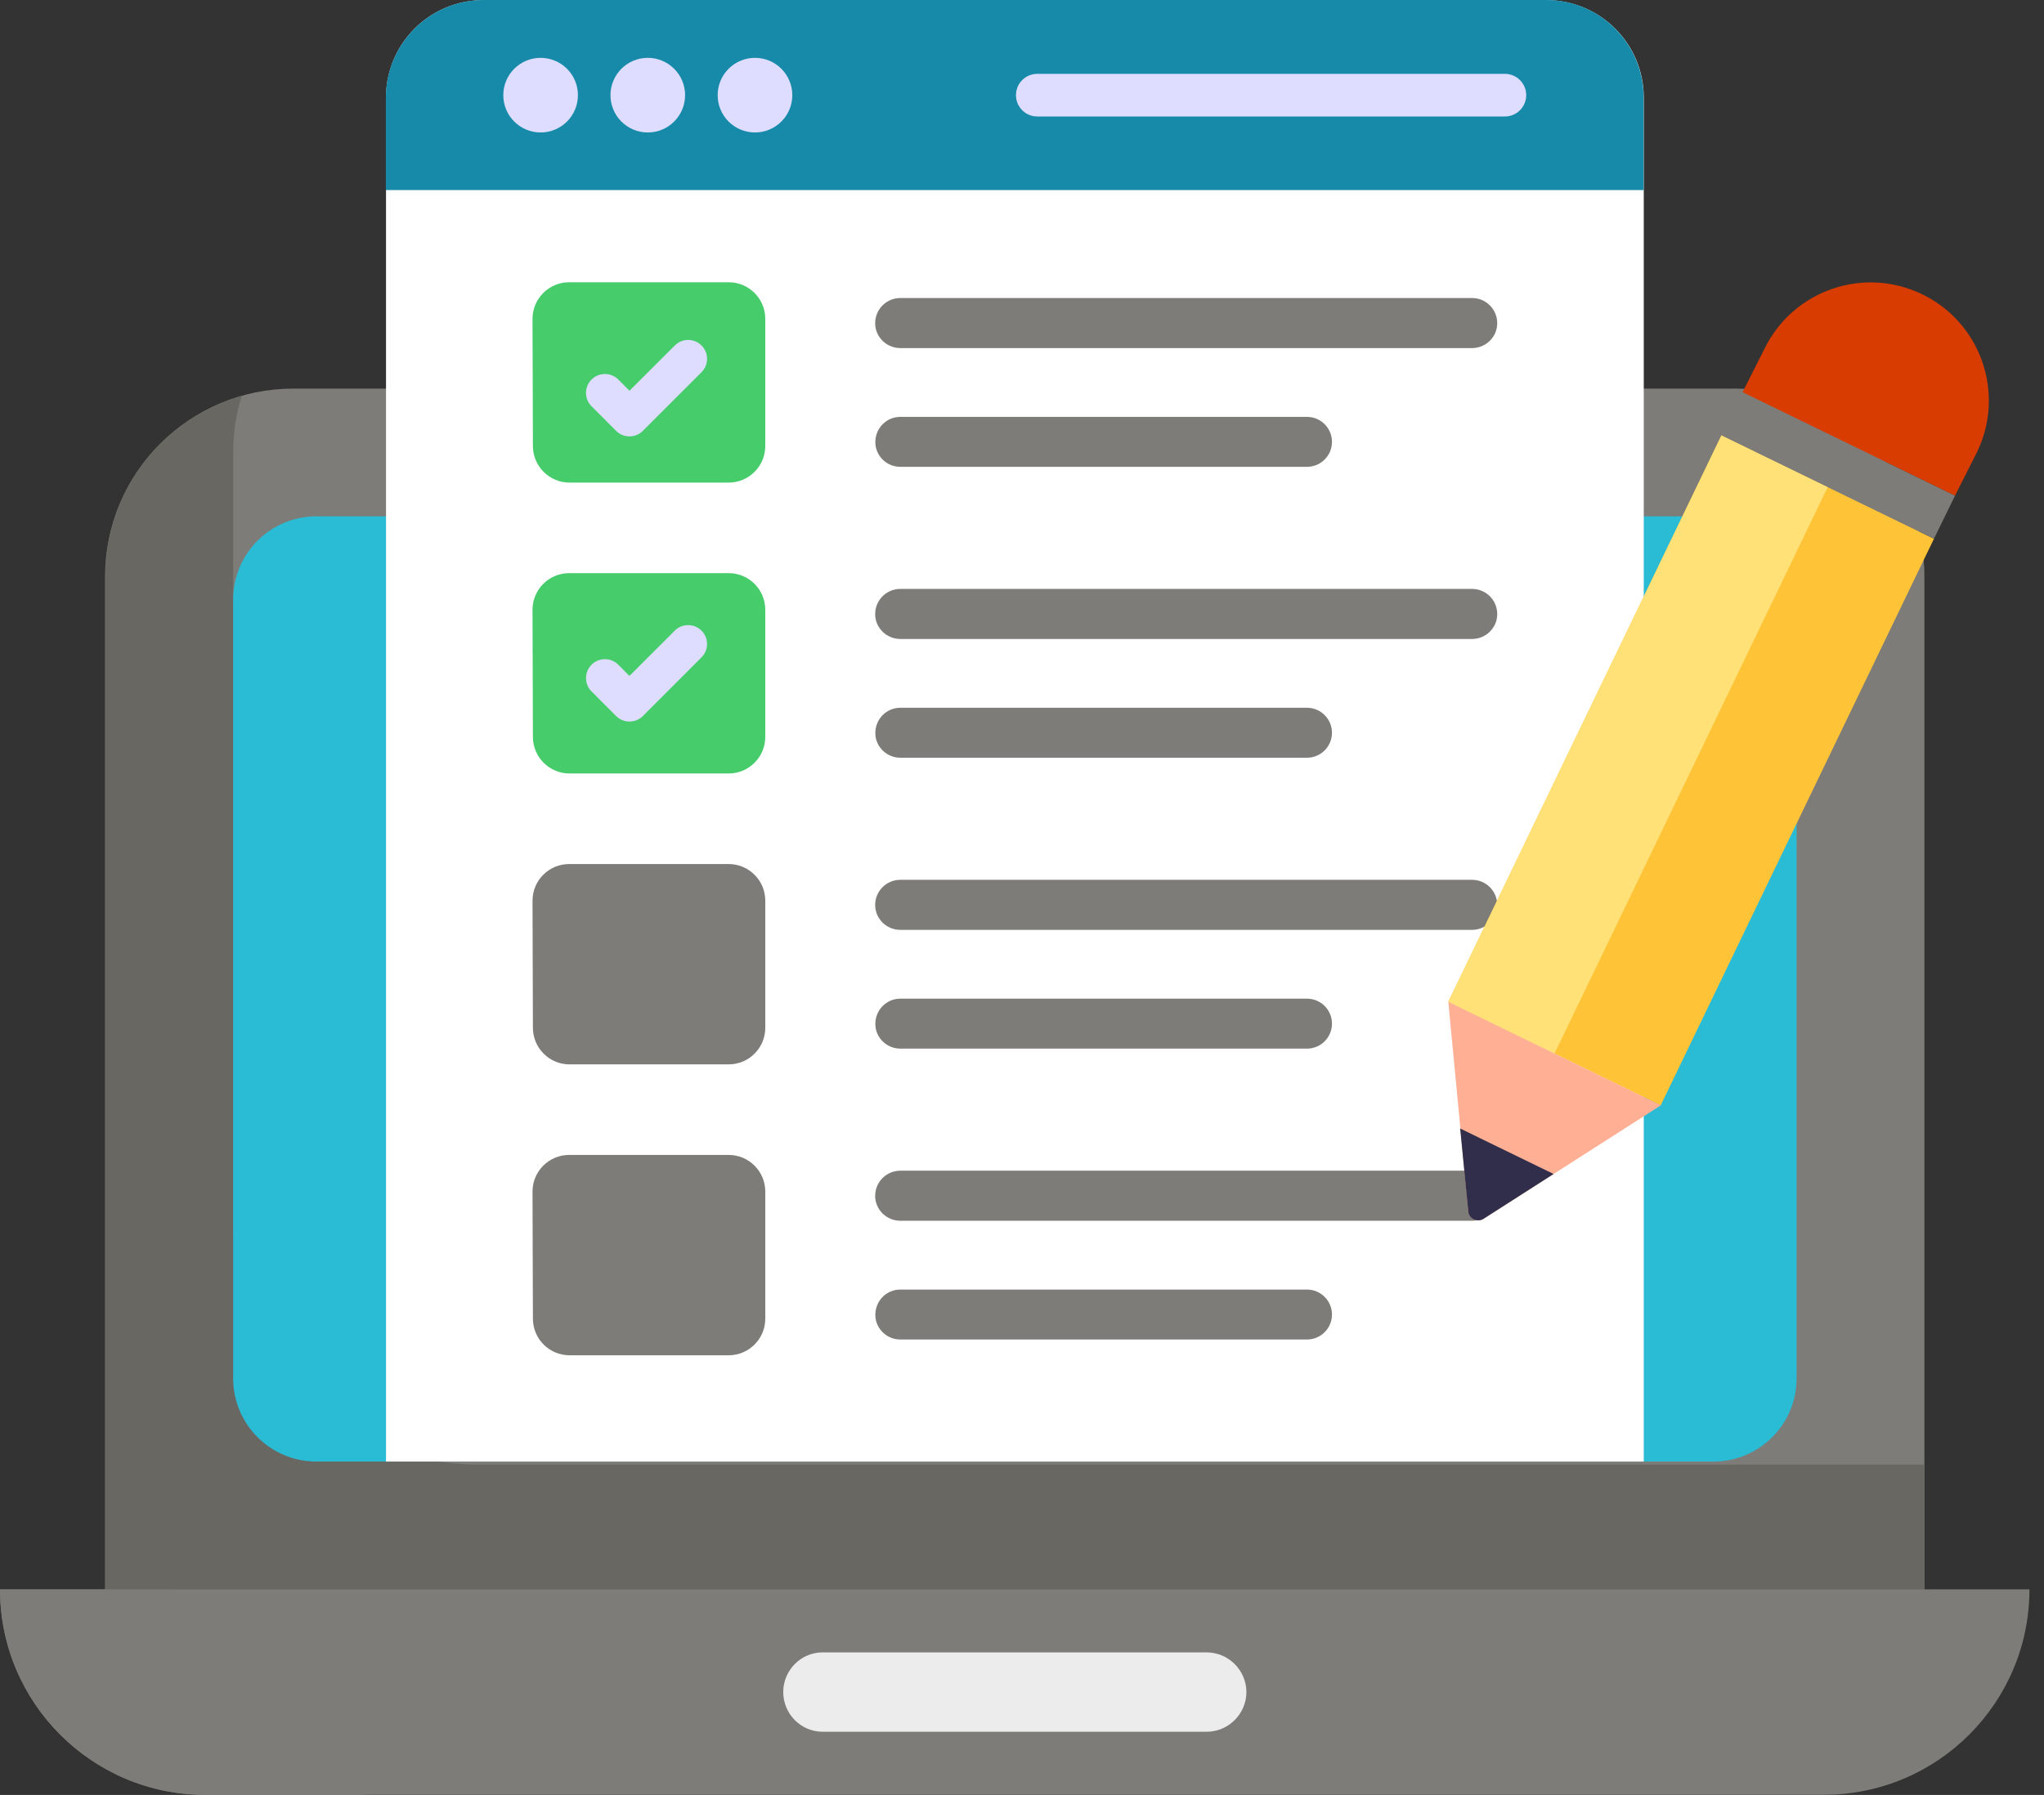 <?xml version="1.0" encoding="UTF-8"?>
<svg width="74px" height="65px" viewBox="0 0 74 65" version="1.1" xmlns="http://www.w3.org/2000/svg" xmlns:xlink="http://www.w3.org/1999/xlink">
    <rect x="0" y="0" width="74" height="65" fill="#333333" stroke="none"/>
    <title>online application icon</title>
    <g id="Page-1" stroke="none" stroke-width="1" fill="none" fill-rule="evenodd">
        <g id="AHS-Learn/How-to-apply" transform="translate(-958, -1988)" fill-rule="nonzero">
            <g id="online-application-icon" transform="translate(958, 1988)">
                <path d="M69.67,20.879 L69.67,57.555 L3.805,57.555 L3.805,20.879 C3.805,17.113 6.862,14.072 10.628,14.072 L62.863,14.072 C66.629,14.072 69.67,17.113 69.67,20.879 Z" id="Path" fill="#7E7C78"></path>
                <path d="M69.677,53.037 L69.677,57.56 L3.813,57.56 L3.813,20.885 C3.813,17.767 5.896,15.158 8.752,14.34 C8.551,14.973 8.443,15.652 8.443,16.362 L8.443,44.166 C8.443,49.065 12.415,53.037 17.315,53.037 L69.677,53.037 L69.677,53.037 Z" id="Path" fill="#696762"></path>
                <path d="M66.035,64.993 L7.44,64.993 C3.332,64.993 0.002,61.663 0.002,57.555 L0.002,57.555 L73.473,57.555 L73.473,57.555 C73.473,61.663 70.143,64.993 66.035,64.993 Z" id="Path" fill="#7E7C78"></path>
                <path d="M13.645,65 L7.44,65 C3.334,65 0,61.666 0,57.56 L6.205,57.56 C6.205,61.666 9.539,65 13.645,65 Z" id="Path" fill="#7E7C78"></path>
                <path d="M8.441,49.913 L8.441,21.711 C8.441,20.047 9.79,18.698 11.455,18.698 L62.03,18.698 C63.694,18.698 65.044,20.047 65.044,21.711 L65.044,49.913 C65.044,51.577 63.694,52.927 62.03,52.927 L11.455,52.927 C9.79,52.927 8.441,51.577 8.441,49.913 Z" id="Path" fill="#2ABBD5"></path>
                <path d="M59.51,52.927 L13.975,52.927 L13.975,3.532 C13.975,1.584 15.554,0.005 17.502,0.005 L55.983,0.005 C57.931,0.005 59.51,1.584 59.51,3.532 L59.51,52.927 Z" id="Path" fill="#FFFFFF"></path>
                <path d="M59.505,3.535 L59.505,6.884 L13.969,6.884 L13.969,3.535 C13.969,1.59 15.559,0 17.504,0 L55.985,0 C57.93,0 59.505,1.59 59.505,3.535 L59.505,3.535 Z" id="Path" fill="#178AA9"></path>
                <path d="M19.293,16.153 L19.279,11.551 C19.277,10.817 19.872,10.221 20.606,10.221 L26.38,10.221 C27.112,10.221 27.706,10.815 27.706,11.547 L27.706,16.149 C27.706,16.882 27.112,17.476 26.38,17.476 L20.619,17.476 C19.888,17.476 19.295,16.884 19.293,16.153 L19.293,16.153 Z" id="Path" fill="#46CC6B"></path>
                <path d="M19.293,26.687 L19.279,22.085 C19.277,21.351 19.872,20.755 20.606,20.755 L26.38,20.755 C27.112,20.755 27.706,21.349 27.706,22.081 L27.706,26.683 C27.706,27.416 27.112,28.01 26.38,28.01 L20.619,28.01 C19.888,28.01 19.295,27.418 19.293,26.687 L19.293,26.687 Z" id="Path" fill="#46CC6B"></path>
                <path d="M19.293,37.221 L19.279,32.619 C19.277,31.885 19.872,31.289 20.606,31.289 L26.38,31.289 C27.112,31.289 27.706,31.883 27.706,32.616 L27.706,37.218 C27.706,37.95 27.112,38.544 26.38,38.544 L20.619,38.544 C19.888,38.544 19.295,37.952 19.293,37.221 Z" id="Path" fill="#7E7C78"></path>
                <path d="M19.293,47.755 L19.279,43.153 C19.277,42.419 19.872,41.823 20.606,41.823 L26.38,41.823 C27.112,41.823 27.706,42.417 27.706,43.15 L27.706,47.752 C27.706,48.484 27.112,49.078 26.38,49.078 L20.619,49.078 C19.888,49.078 19.295,48.486 19.293,47.755 L19.293,47.755 Z" id="Path" fill="#7E7C78"></path>
                <g id="Group" transform="translate(21.216, 12.31)" fill="#DEDDFF">
                    <path d="M1.089,3.292 C1.217,3.421 1.392,3.493 1.573,3.493 C1.755,3.493 1.929,3.421 2.057,3.292 L4.181,1.168 C4.449,0.9 4.449,0.467 4.181,0.201 C3.914,-0.067 3.482,-0.067 3.214,0.201 L1.573,1.84 L1.169,1.435 C0.901,1.168 0.468,1.166 0.201,1.434 C-0.067,1.701 -0.067,2.135 0.2,2.402 L1.089,3.292 Z" id="Path"></path>
                    <path d="M1.573,13.819 C1.755,13.819 1.929,13.748 2.057,13.619 L4.181,11.494 C4.449,11.228 4.449,10.793 4.181,10.527 C3.914,10.26 3.482,10.26 3.214,10.527 L1.573,12.167 L1.169,11.761 C0.901,11.494 0.468,11.493 0.201,11.76 C-0.067,12.028 -0.067,12.461 0.2,12.728 L1.089,13.619 C1.217,13.748 1.392,13.819 1.573,13.819 L1.573,13.819 Z" id="Path"></path>
                </g>
                <g id="Group" transform="translate(31.684, 10.792)" fill="#7E7C78">
                    <path d="M22.521,0.913 C22.521,1.406 22.114,1.813 21.608,1.813 L0.913,1.813 C0.407,1.813 0,1.406 0,0.913 C0,0.407 0.407,0 0.913,0 L21.608,0 C22.114,0 22.521,0.407 22.521,0.913 Z" id="Path"></path>
                    <path d="M16.538,5.209 C16.538,5.709 16.133,6.113 15.633,6.113 L0.911,6.113 C0.411,6.113 0.006,5.709 0.006,5.221 C0.006,4.709 0.411,4.304 0.911,4.304 L15.633,4.304 C16.133,4.304 16.538,4.709 16.538,5.209 Z" id="Path"></path>
                </g>
                <g id="Group" transform="translate(31.684, 21.326)" fill="#7E7C78">
                    <path d="M22.521,0.913 C22.521,1.406 22.114,1.813 21.608,1.813 L0.913,1.813 C0.407,1.813 0,1.406 0,0.913 C0,0.407 0.407,0 0.913,0 L21.608,0 C22.114,0 22.521,0.407 22.521,0.913 Z" id="Path"></path>
                    <path d="M16.538,5.209 C16.538,5.709 16.133,6.113 15.633,6.113 L0.911,6.113 C0.411,6.113 0.006,5.709 0.006,5.221 C0.006,4.709 0.411,4.304 0.911,4.304 L15.633,4.304 C16.133,4.304 16.538,4.709 16.538,5.209 Z" id="Path"></path>
                </g>
                <g id="Group" transform="translate(31.684, 31.86)" fill="#7E7C78">
                    <path d="M22.521,0.913 C22.521,1.406 22.114,1.813 21.608,1.813 L0.913,1.813 C0.407,1.813 0,1.406 0,0.913 C0,0.407 0.407,0 0.913,0 L21.608,0 C22.114,0 22.521,0.407 22.521,0.913 Z" id="Path"></path>
                    <path d="M16.538,5.209 C16.538,5.709 16.133,6.113 15.633,6.113 L0.911,6.113 C0.411,6.113 0.006,5.709 0.006,5.221 C0.006,4.709 0.411,4.304 0.911,4.304 L15.633,4.304 C16.133,4.304 16.538,4.709 16.538,5.209 Z" id="Path"></path>
                </g>
                <g id="Group" transform="translate(31.684, 42.394)" fill="#7E7C78">
                    <path d="M22.521,0.913 C22.521,1.406 22.114,1.813 21.608,1.813 L0.913,1.813 C0.407,1.813 0,1.406 0,0.913 C0,0.407 0.407,0 0.913,0 L21.608,0 C22.114,0 22.521,0.407 22.521,0.913 Z" id="Path"></path>
                    <path d="M16.538,5.209 C16.538,5.709 16.133,6.113 15.633,6.113 L0.911,6.113 C0.411,6.113 0.006,5.709 0.006,5.221 C0.006,4.709 0.411,4.304 0.911,4.304 L15.633,4.304 C16.133,4.304 16.538,4.709 16.538,5.209 Z" id="Path"></path>
                </g>
                <path d="M54.482,4.218 L37.554,4.218 C37.127,4.218 36.782,3.873 36.782,3.446 C36.782,3.019 37.127,2.674 37.554,2.674 L54.482,2.674 C54.909,2.674 55.254,3.019 55.254,3.446 C55.254,3.873 54.909,4.218 54.482,4.218 Z" id="Path" fill="#DEDDFF"></path>
                <g id="Group" transform="translate(18.221, 2.095)">
                    <circle id="Oval" fill="#DEDDFF" cx="1.351" cy="1.351" r="1.351"></circle>
                    <circle id="Oval" fill="#DEDDFF" cx="5.231" cy="1.351" r="1.351"></circle>
                    <circle id="Oval" fill="#DEDDFF" cx="9.112" cy="1.351" r="1.351"></circle>
                    <path d="M26.903,59.179 C26.903,59.966 26.253,60.616 25.466,60.616 L11.56,60.616 C10.772,60.616 10.135,59.966 10.135,59.179 C10.135,58.392 10.772,57.742 11.56,57.742 L25.466,57.742 C26.253,57.742 26.903,58.392 26.903,59.179 Z" id="Path" fill="#ECECEC"></path>
                </g>
                <g id="Group" transform="translate(52.431, 10.227)">
                    <polygon id="Path" fill="#FFC338" points="7.692 29.801 0 26.055 9.893 5.536 17.585 9.282"></polygon>
                    <polygon id="Path" fill="#FFE177" points="13.739 7.409 9.893 5.536 5.86559744e-06 26.055 3.846 27.928"></polygon>
                    <polygon id="Path" fill="#7E7C78" points="18.348 7.72 10.657 3.975 9.893 5.536 17.585 9.282"></polygon>
                    <path d="M18.348,7.72 L10.657,3.975 L11.448,2.406 C12.483,0.282 15.043,-0.602 17.167,0.433 L17.167,0.433 C19.291,1.467 20.174,4.028 19.14,6.152 L18.348,7.72 Z" id="Path" fill="#D83C00"></path>
                    <path d="M7.697,29.801 L3.814,32.286 L1.273,33.913 C1.048,34.051 0.747,33.905 0.726,33.647 L0.441,30.643 L0.003,26.054 L7.697,29.801 Z" id="Path" fill="#FFAF93"></path>
                    <path d="M3.814,32.286 L1.273,33.913 C1.048,34.051 0.747,33.905 0.726,33.647 L0.432,30.639 L3.814,32.286 Z" id="Path" fill="#312E4B"></path>
                </g>
            </g>
        </g>
    </g>
</svg>